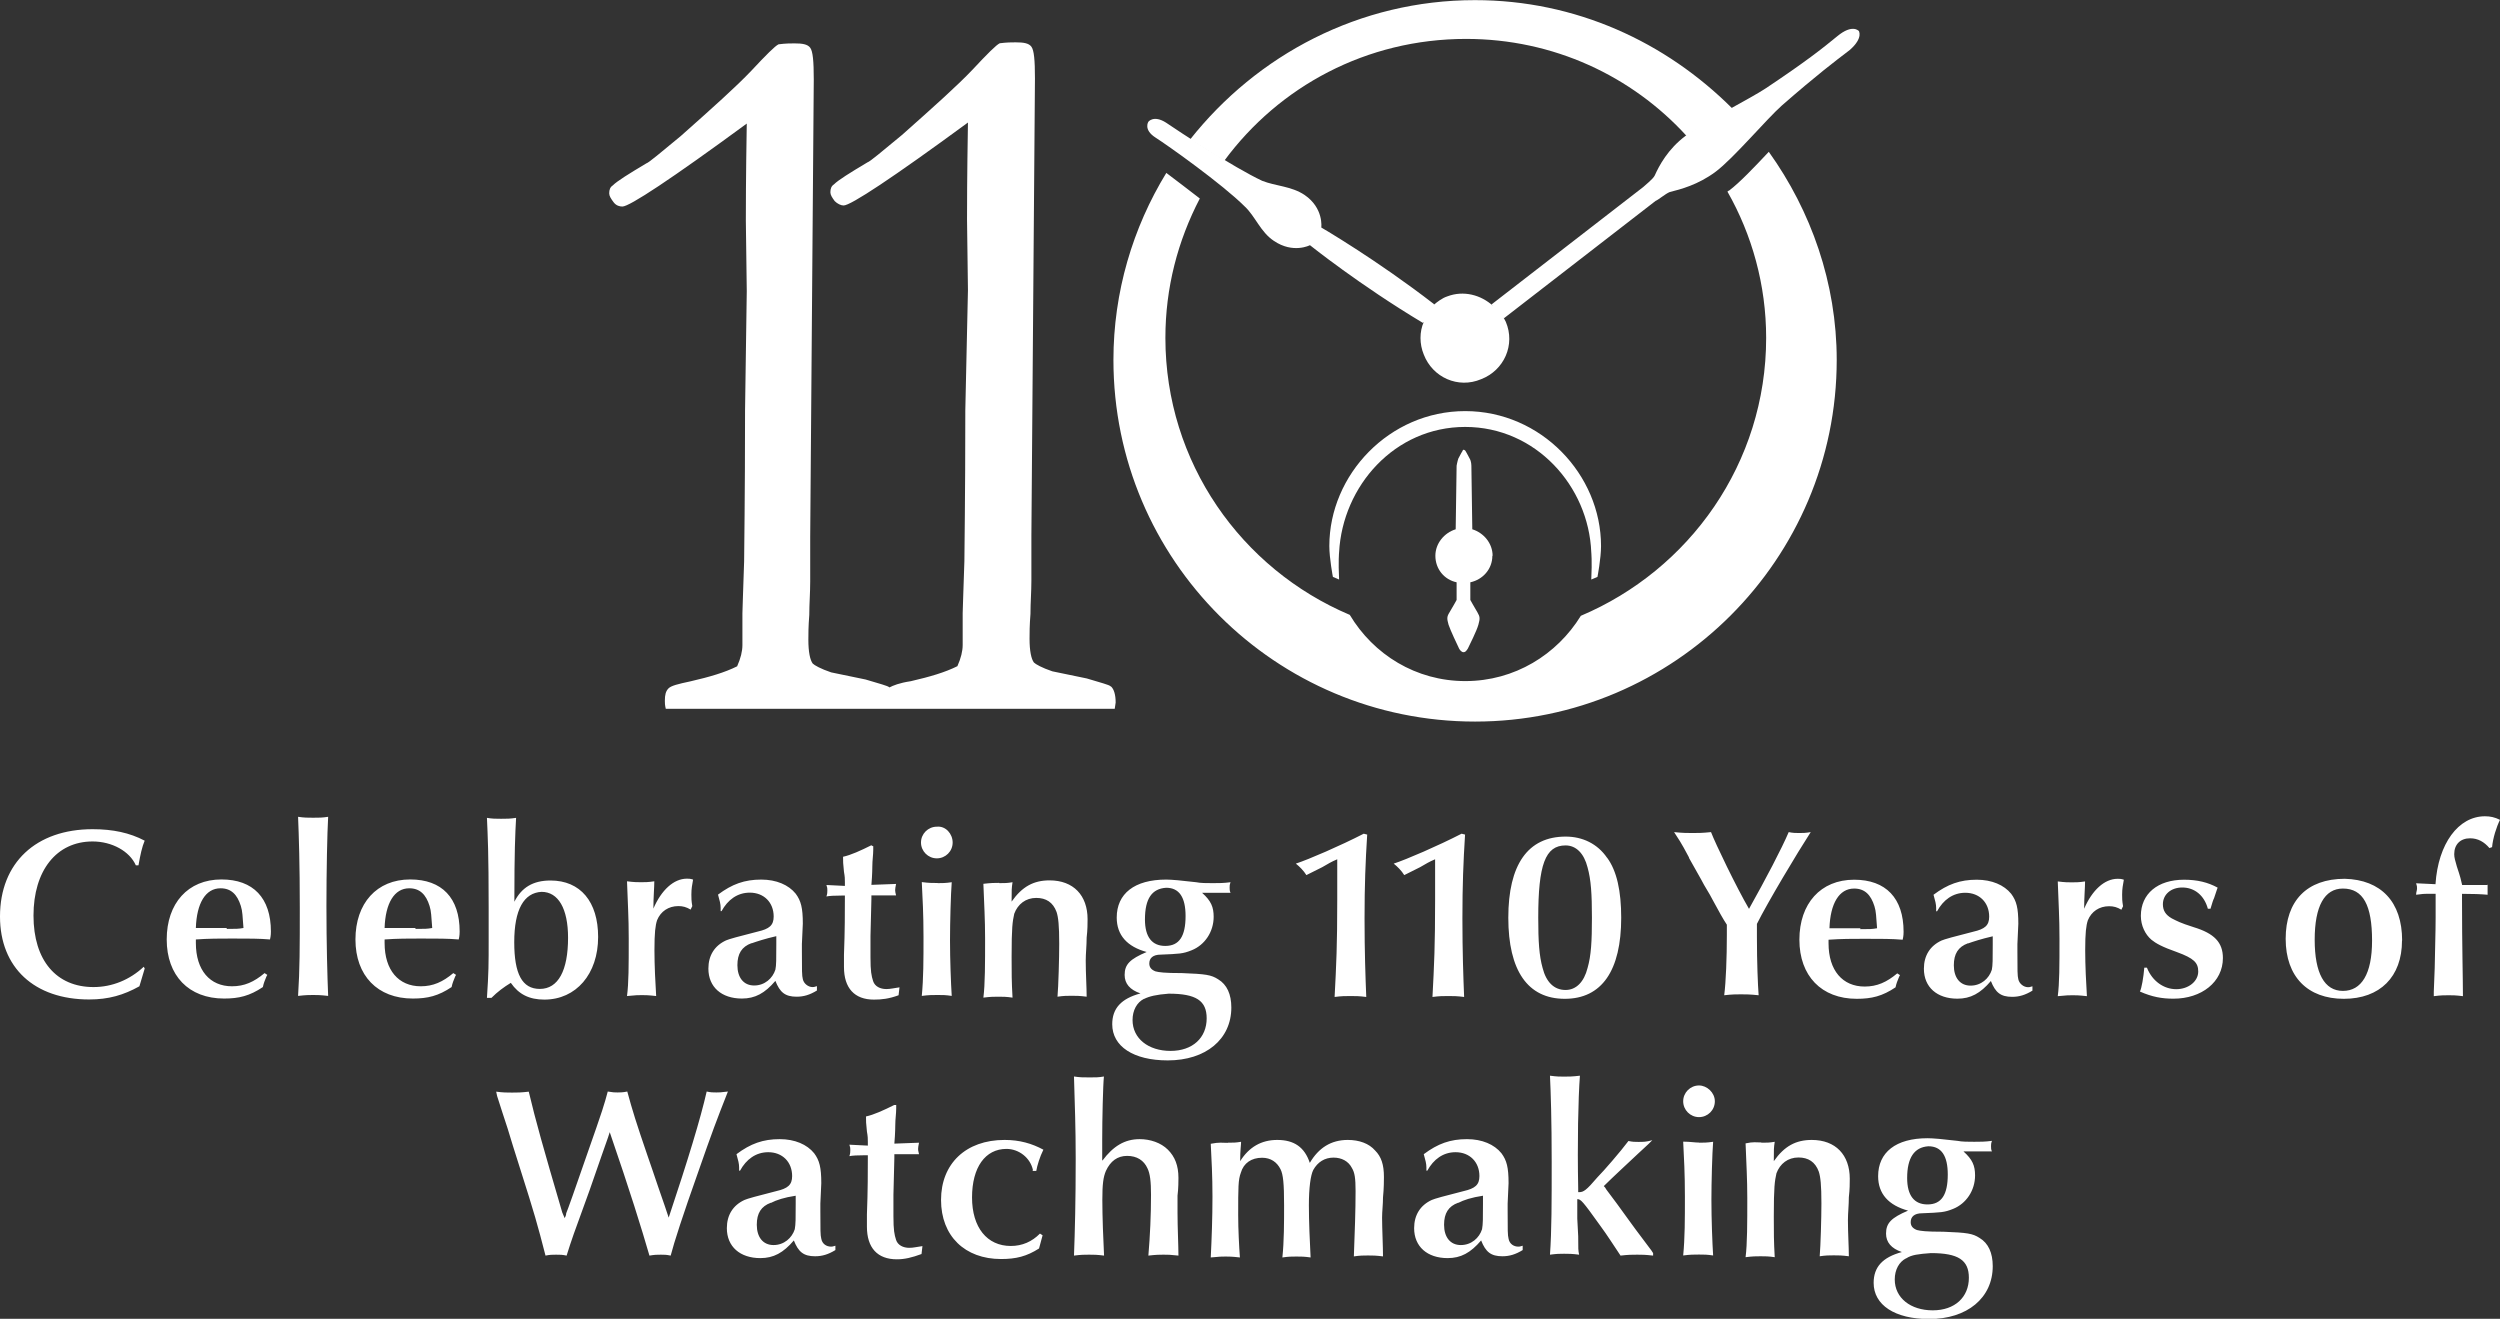 <?xml version="1.0" encoding="UTF-8"?><svg id="_レイヤー_2" xmlns="http://www.w3.org/2000/svg" viewBox="0 0 189.55 99.99"><rect x="0" y="0" width="189.55" height="99.99" fill="#333333" stroke="none"/><defs><style>.cls-1{fill:#fff;}</style></defs><g id="_レイアウト"><path class="cls-1" d="m10.97,73.44l-.4,1.34c-1.2.67-2.34,1-3.81,1-4.15,0-6.76-2.41-6.76-6.29,0-4.08,2.74-6.62,7.02-6.62,1.54,0,2.81.27,3.95.87-.2.47-.33,1.07-.47,1.87h-.2c-.47-1.07-1.81-1.81-3.28-1.81-2.74,0-4.48,2.21-4.48,5.62s1.74,5.42,4.55,5.42c1.4,0,2.74-.54,3.81-1.54l.07.13Zm9.3.47l-.07.13c-.13.33-.2.47-.27.8-1,.67-1.81.87-2.94.87-2.68,0-4.35-1.74-4.35-4.48s1.61-4.55,4.15-4.55c2.41,0,3.75,1.4,3.75,3.95,0,.07,0,.33-.07.6-.8-.07-1.61-.07-2.88-.07-.87,0-1.81,0-2.74.07v.27c0,2.07,1.07,3.28,2.74,3.28.94,0,1.67-.33,2.47-1l.2.13Zm-3.08-3.48c.74,0,.87,0,1.27-.07-.07-.87-.07-1.27-.2-1.67-.27-.87-.74-1.34-1.54-1.34-1.14,0-1.81,1.14-1.87,3.01h2.34v.07Zm6.55-8.43c.47,0,.67,0,1.14-.07-.07,1.2-.13,4.15-.13,6.76,0,2.88.07,5.35.13,6.82-.6-.07-.87-.07-1.14-.07s-.54,0-1.14.07c.13-2.01.13-3.68.13-6.69,0-3.28-.07-5.42-.13-6.89.47.07.74.07,1.14.07Zm10.84,11.91l-.07.13c-.13.33-.2.47-.27.8-1,.67-1.81.87-2.94.87-2.68,0-4.35-1.74-4.35-4.48s1.61-4.55,4.15-4.55c2.41,0,3.75,1.4,3.75,3.95,0,.07,0,.33-.07.6-.8-.07-1.61-.07-2.88-.07-.87,0-1.81,0-2.74.07v.27c0,2.07,1.07,3.28,2.74,3.28.94,0,1.67-.33,2.47-1l.2.13Zm-3.08-3.48c.74,0,.87,0,1.27-.07-.07-.87-.07-1.27-.2-1.67-.27-.87-.74-1.34-1.54-1.34-1.14,0-1.81,1.14-1.87,3.01h2.34v.07Zm5.42,5.22c.13-1.94.13-2.54.13-4.41v-2.34c0-4.35-.07-5.48-.13-6.89.4.07.67.07,1.07.07.47,0,.67,0,1.14-.07-.07,1.2-.13,2.68-.13,6.09v.27c.54-1.07,1.4-1.61,2.74-1.61,2.27,0,3.61,1.61,3.61,4.28,0,2.81-1.67,4.75-4.08,4.75-1.14,0-1.94-.4-2.54-1.27-.54.33-1,.67-1.47,1.14h-.33Zm2.07-4.21c0,2.41.6,3.54,1.94,3.54,1.4,0,2.14-1.4,2.14-3.88,0-2.21-.74-3.48-2.01-3.48-1.34.07-2.07,1.34-2.07,3.81Zm13.38-2.47c-.33-.2-.6-.27-.94-.27-.74,0-1.34.4-1.61,1.07-.13.4-.2.94-.2,2.27,0,1.14.07,2.54.13,3.48-.6-.07-.87-.07-1.07-.07-.27,0-.47,0-1.14.07.13-1,.13-2.27.13-4.35,0-1.67-.07-2.54-.13-4.35.54.07.8.07,1.07.07s.54,0,1-.07c0,.47-.07,1.2-.07,2.07.6-1.4,1.54-2.27,2.54-2.27.13,0,.27,0,.47.07-.07.4-.13.67-.13,1.14,0,.27,0,.47.07.87l-.13.27Zm2.27.13v-.27c0-.27-.07-.54-.2-1,1.07-.8,2.01-1.14,3.28-1.14,1.14,0,2.07.4,2.61,1.07.4.54.54,1.07.54,2.27q0,.13-.07,1.54v.6c0,1.4,0,1.81.07,2.07.07.33.4.6.74.6.07,0,.13,0,.33-.07v.33c-.54.33-1,.47-1.54.47-.87,0-1.27-.33-1.61-1.2-.8.94-1.54,1.34-2.54,1.34-1.54,0-2.54-.87-2.54-2.27,0-1,.47-1.74,1.34-2.14q.27-.13,2.41-.67c.87-.2,1.2-.47,1.2-1.14,0-1.07-.74-1.81-1.81-1.81-.94,0-1.67.54-2.14,1.4h-.07Zm2.34,2.41c-.74.27-1.07.8-1.07,1.67,0,.94.47,1.54,1.27,1.54s1.4-.54,1.61-1.2c.07-.33.07-.8.07-1.94v-.6c-.87.2-1.47.4-1.87.54Zm9.23-7.36v.27c0,.4-.07.8-.07,1.27,0,0,0,.6-.07,1.4l1.87-.07q-.07.33-.07.47t.07.4h-1.87v.27q0,.33-.07,2.81v1.61c0,1.07.07,1.4.2,1.81.13.4.54.6,1,.6.33,0,.54-.07,1-.13l-.07.6c-.74.27-1.27.33-1.87.33-1.47,0-2.27-.87-2.27-2.47v-.94c.07-1.81.07-3.21.07-4.48h-.2q-.87,0-1.2.07c.07-.2.07-.33.07-.47s0-.2-.07-.4l1.4.07v-.27c0-.27,0-.4-.07-.8-.07-.67-.07-.74-.07-1.14.6-.13,1.34-.47,2.14-.87l.13.07Zm6.02-.27c0,.67-.54,1.2-1.2,1.2s-1.2-.54-1.2-1.2.54-1.2,1.2-1.2c.67-.07,1.2.54,1.2,1.2Zm-1.14,3.08c.33,0,.6,0,1.07-.07-.07.87-.13,3.08-.13,4.41,0,1.47.07,3.28.13,4.21-.47-.07-.67-.07-1.07-.07s-.67,0-1.2.07c.13-1.34.13-2.74.13-4.48s-.07-2.94-.13-4.15c.54.07.8.07,1.2.07Zm4.68,0c.4,0,.6,0,1-.07-.07.47-.07.54-.07,1.47.8-1.14,1.67-1.61,2.88-1.61,1.81,0,2.88,1.14,2.88,2.94,0,.33,0,.8-.07,1.4,0,.6-.07,1.2-.07,1.74,0,1,.07,2.01.07,2.74-.54-.07-.8-.07-1.14-.07s-.6,0-1.07.07c.07-.8.13-2.94.13-4.01,0-1.4-.07-2.01-.2-2.41-.27-.74-.8-1.07-1.54-1.07-.8,0-1.4.47-1.67,1.2-.13.6-.2,1-.2,3.28,0,1.2,0,1.87.07,3.08-.47-.07-.74-.07-1.07-.07s-.6,0-1.14.07c.13-1,.13-2.61.13-4.48,0-1.47-.07-2.54-.13-4.15.6-.07.87-.07,1.2-.07Zm15.38.74c.67.6.87,1.07.87,1.81,0,1.14-.67,2.14-1.67,2.54-.67.27-.94.27-2.34.33-.6,0-.87.27-.87.67,0,.27.13.47.47.6.27.07.67.13,2.01.13,1.81.07,2.21.13,2.74.47.67.4,1,1.14,1,2.14,0,2.41-1.94,4.01-4.82,4.01-2.61,0-4.21-1.07-4.21-2.74,0-1.2.67-1.94,2.14-2.34-.8-.27-1.2-.74-1.2-1.4,0-.8.4-1.2,1.67-1.74-1.47-.4-2.27-1.27-2.27-2.61,0-1.81,1.34-2.88,3.75-2.88q.6,0,2.27.2c.33.07.8.07,1.27.07s.8,0,1.34-.07c-.07.2-.07.27-.07.4s0,.27.07.4h-2.14Zm-4.41,8.03c-.54.27-.87.87-.87,1.61,0,1.4,1.2,2.34,2.88,2.34s2.74-1,2.74-2.47c0-1.34-.8-1.87-2.88-1.87-.94.07-1.47.2-1.87.4Zm.07-6.02c0,1.34.54,2.01,1.54,2.01,1.07,0,1.54-.74,1.54-2.27,0-1.4-.47-2.14-1.47-2.14-1.07.07-1.61.8-1.61,2.41h0Zm16.85-6.42c-.13,2.07-.2,3.81-.2,6.35s.07,4.48.13,5.95c-.54-.07-.8-.07-1.2-.07s-.67,0-1.2.07c.13-2.47.2-3.88.2-7.36v-3.08c-.47.2-.67.33-1.14.6l-1.2.6c-.2-.33-.54-.67-.8-.87,1-.33,3.34-1.34,5.15-2.27l.27.07h0Zm7.42,0c-.13,2.07-.2,3.81-.2,6.35s.07,4.48.13,5.95c-.54-.07-.8-.07-1.2-.07s-.67,0-1.2.07c.13-2.47.2-3.88.2-7.36v-3.08c-.47.2-.67.33-1.14.6l-1.2.6c-.2-.33-.54-.67-.8-.87,1-.33,3.34-1.34,5.15-2.27l.27.07h0Zm10.77,1.74c.74,1,1.07,2.54,1.07,4.55,0,4.01-1.47,6.15-4.28,6.15s-4.28-2.14-4.28-6.15,1.47-6.15,4.35-6.15c1.27,0,2.41.54,3.14,1.61h0Zm-5.22,4.55c0,1.81.07,2.88.33,3.81.27,1.07.87,1.67,1.74,1.67.8,0,1.4-.6,1.67-1.67.27-.94.33-2.01.33-3.81s-.07-2.88-.33-3.81c-.27-1.07-.87-1.67-1.67-1.67-1.54,0-2.07,1.47-2.07,5.48Zm11.44-4.55c-.67-1.27-.8-1.4-1.14-1.94.67.07,1,.07,1.4.07s.74,0,1.4-.07c.33.87,1.94,4.21,2.88,5.82,1.27-2.27,2.47-4.55,3.01-5.82.33.07.54.07.8.07s.47,0,.87-.07c-1,1.54-3.28,5.35-4.08,6.96v1c0,1.94.07,3.61.13,4.41-.67-.07-1-.07-1.34-.07s-.67,0-1.27.07c.13-1,.2-2.88.2-4.55v-.8c-.27-.4-.6-1-1.07-1.87-.27-.54-.6-1-.87-1.54l-.94-1.67h0Zm15.99,8.9l-.07.13c-.13.33-.2.47-.27.8-1,.67-1.81.87-2.94.87-2.68,0-4.35-1.74-4.35-4.48s1.61-4.55,4.15-4.55c2.41,0,3.75,1.4,3.75,3.95,0,.07,0,.33-.07.6-.8-.07-1.61-.07-2.88-.07-.87,0-1.81,0-2.74.07v.27c0,2.07,1.07,3.28,2.74,3.28.94,0,1.67-.33,2.47-1l.2.13Zm-3.01-3.48c.74,0,.87,0,1.27-.07-.07-.87-.07-1.27-.2-1.67-.27-.87-.74-1.34-1.54-1.34-1.14,0-1.81,1.14-1.87,3.01h2.34v.07Zm5.75-1.34v-.27c0-.27-.07-.54-.2-1,1.07-.8,2.01-1.14,3.28-1.14,1.14,0,2.07.4,2.61,1.07.4.54.54,1.07.54,2.27q0,.13-.07,1.54v.6c0,1.4,0,1.81.07,2.07.07.33.4.6.74.6.07,0,.13,0,.33-.07v.33c-.54.33-1,.47-1.54.47-.87,0-1.27-.33-1.61-1.2-.8.94-1.54,1.34-2.54,1.34-1.54,0-2.54-.87-2.54-2.27,0-1,.47-1.74,1.34-2.14q.27-.13,2.41-.67c.87-.2,1.2-.47,1.2-1.14,0-1.07-.74-1.81-1.81-1.81-.94,0-1.67.54-2.14,1.4h-.07Zm2.41,2.41c-.74.27-1.07.8-1.07,1.67,0,.94.47,1.54,1.27,1.54s1.4-.54,1.61-1.2c.07-.33.07-.8.07-1.94v-.6c-.87.2-1.47.4-1.87.54h0Zm11.64-2.54c-.33-.2-.6-.27-.94-.27-.74,0-1.34.4-1.61,1.07-.13.4-.2.94-.2,2.27,0,1.14.07,2.54.13,3.48-.6-.07-.87-.07-1.07-.07-.27,0-.47,0-1.14.07.13-1,.13-2.27.13-4.35,0-1.67-.07-2.54-.13-4.35.54.07.8.07,1.07.07s.54,0,1-.07c0,.47-.07,1.2-.07,2.07.6-1.4,1.54-2.27,2.54-2.27.13,0,.27,0,.47.07-.07.4-.13.67-.13,1.14,0,.27,0,.47.07.87l-.13.27h0Zm1.94,4.41c.4,1,1.27,1.61,2.21,1.61s1.67-.6,1.67-1.34c0-.67-.33-1-1.61-1.47-1.14-.4-1.61-.67-1.94-.94-.47-.4-.8-1.07-.8-1.81,0-1.67,1.27-2.74,3.28-2.74,1,0,1.81.2,2.54.6l-.07.2-.2.6c-.07.13-.13.33-.27.8h-.2c-.27-1-1-1.61-1.94-1.61-.87,0-1.47.54-1.47,1.27,0,.47.2.8.67,1.07.4.2.6.33,1.67.67,1.54.47,2.21,1.14,2.21,2.34,0,1.81-1.61,3.08-3.75,3.08-.87,0-1.61-.13-2.54-.54.13-.27.27-1.07.33-1.81h.2,0Zm19.33-2.07c0,2.74-1.67,4.41-4.41,4.41s-4.41-1.67-4.41-4.55,1.61-4.55,4.48-4.55c2.74.07,4.35,1.74,4.35,4.68Zm-6.62-.07c0,2.54.74,3.88,2.14,3.88s2.21-1.27,2.21-3.81c0-2.68-.67-3.95-2.21-3.95-1.4,0-2.14,1.34-2.14,3.88Zm13.11-4.21v.8q-.74-.07-1.94-.07v.54c0,3.41.07,5.89.07,7.22-.54-.07-.8-.07-1.07-.07-.33,0-.6,0-1.14.07v-.33l.07-1.81c.07-3.08.07-3.41.07-3.81v-1.81h-.74c-.07,0-.27,0-.74.07,0-.2.07-.33.07-.47s0-.2-.07-.4l1.47.07c.2-3.08,1.74-5.15,3.75-5.15.4,0,.74.07,1.14.27-.27.54-.54,1.4-.6,2.07l-.2.07c-.4-.47-.87-.74-1.47-.74-.74,0-1.2.47-1.2,1.2,0,.27.07.47.2.94.27.8.33,1.07.4,1.4h1.94v-.07Zm-55.05,19.6c.4,0,.6,0,1-.07-.07.47-.07.54-.07,1.47.8-1.14,1.67-1.61,2.88-1.61,1.81,0,2.88,1.14,2.88,2.94,0,.33,0,.8-.07,1.4,0,.6-.07,1.2-.07,1.74,0,1,.07,2.01.07,2.74-.54-.07-.8-.07-1.14-.07s-.6,0-1.07.07c.07-.8.13-2.94.13-4.01,0-1.4-.07-2.01-.2-2.41-.27-.74-.8-1.07-1.54-1.07-.8,0-1.4.47-1.67,1.2-.13.6-.2,1-.2,3.28,0,1.2,0,1.87.07,3.08-.47-.07-.74-.07-1.07-.07s-.6,0-1.14.07c.13-1,.13-2.61.13-4.48,0-1.47-.07-2.54-.13-4.15.6-.13.8-.07,1.2-.07h0Zm15.32.67c.67.6.87,1.07.87,1.81,0,1.14-.67,2.14-1.67,2.54-.67.27-.94.27-2.34.33-.6,0-.87.27-.87.67,0,.27.13.47.47.6.27.07.67.13,2.01.13,1.81.07,2.21.13,2.74.47.67.4,1,1.14,1,2.14,0,2.41-1.94,4.01-4.82,4.01-2.61,0-4.21-1.07-4.21-2.74,0-1.2.67-1.94,2.14-2.34-.8-.27-1.2-.74-1.2-1.4,0-.8.4-1.2,1.67-1.74-1.47-.4-2.27-1.27-2.27-2.61,0-1.81,1.34-2.88,3.75-2.88q.6,0,2.27.2c.33.07.8.07,1.27.07s.8,0,1.34-.07c-.07.2-.07.27-.07.4s0,.27.07.4h-2.14Zm-4.35,8.09c-.54.27-.87.87-.87,1.61,0,1.4,1.2,2.34,2.88,2.34s2.74-1,2.74-2.47c0-1.34-.8-1.87-2.88-1.87-.94.07-1.47.13-1.87.4Zm.07-6.09c0,1.34.54,2.01,1.54,2.01,1.07,0,1.54-.74,1.54-2.27,0-1.4-.47-2.14-1.47-2.14-1.07.07-1.61.87-1.61,2.41h0Zm-101.8,3.08c.07-.13.13-.27.13-.4q.2-.47,1.54-4.35c1.27-3.61,1.34-3.88,1.61-4.88.4.07.54.07.74.07s.4,0,.74-.07c.4,1.47.67,2.34,1.54,4.88.27.74.47,1.4.8,2.34.47,1.34.6,1.74.8,2.34,1.47-4.41,2.41-7.49,2.88-9.56.33.07.47.07.74.07.2,0,.33,0,.87-.07-.87,2.21-1.2,3.08-2.27,6.15-1.14,3.21-1.81,5.28-2.07,6.29-.33-.07-.47-.07-.74-.07s-.47,0-.87.07c-.6-2.07-1.47-4.88-3.01-9.36l-.13.4c-.2.6-.6,1.67-1.4,4.01-1.27,3.48-1.34,3.68-1.74,4.95-.33-.07-.47-.07-.8-.07-.27,0-.47,0-.8.07-.6-2.34-.87-3.28-1.87-6.42-.47-1.47-.8-2.54-1-3.21-.27-.8-.54-1.67-.8-2.47l-.07-.33c.54.07.8.07,1.2.07s.67,0,1.27-.07c.54,2.27,1.07,4.15,2.54,9.16l.2.47h0Zm13.24-3.61v-.27c0-.27-.07-.54-.2-1,1.07-.8,2.01-1.14,3.28-1.14,1.14,0,2.07.4,2.61,1.07.4.54.54,1.07.54,2.27q0,.13-.07,1.54v.6c0,1.4,0,1.81.07,2.07.07.4.4.6.74.6.07,0,.13,0,.33-.07v.33c-.54.33-1,.47-1.54.47-.87,0-1.27-.33-1.61-1.2-.8.94-1.54,1.34-2.54,1.34-1.54,0-2.54-.87-2.54-2.27,0-1,.47-1.74,1.34-2.14q.27-.13,2.41-.67c.87-.2,1.2-.47,1.2-1.14,0-1.07-.74-1.81-1.81-1.81-.94,0-1.67.54-2.14,1.4h-.07Zm2.41,2.41c-.74.27-1.07.8-1.07,1.67,0,.94.47,1.54,1.27,1.54s1.4-.54,1.61-1.2c.07-.4.07-.8.07-1.94v-.6c-.87.13-1.47.33-1.87.54h0Zm9.5-7.42v.27c0,.4-.07.8-.07,1.27,0,0,0,.6-.07,1.4l1.87-.07q-.07.33-.07.47c0,.07,0,.13.07.4h-1.87v.27q0,.33-.07,2.81v1.61c0,1.07.07,1.4.2,1.81.13.4.54.6,1,.6.33,0,.54-.07,1-.13l-.07.6c-.74.27-1.27.4-1.87.4-1.47,0-2.27-.87-2.27-2.47v-.94c.07-1.81.07-3.21.07-4.48h-.2q-.87,0-1.2.07c.07-.2.07-.33.07-.47s0-.2-.07-.4l1.4.07v-.27c0-.27,0-.4-.07-.8-.07-.67-.07-.74-.07-1.14.6-.13,1.34-.47,2.14-.87h.13Zm10.37,4.95c-.2-.94-1.07-1.61-2.01-1.61-1.61,0-2.61,1.4-2.61,3.68s1.14,3.68,2.94,3.68c.87,0,1.61-.33,2.21-.94l.2.13c-.13.47-.2.74-.27,1-.94.6-1.74.8-2.88.8-2.74,0-4.55-1.74-4.55-4.48s1.87-4.55,4.82-4.55c1.14,0,2.07.27,2.94.74-.27.54-.47,1.2-.54,1.61h-.27v-.07Zm5.28-.74c.8-1.07,1.67-1.61,2.81-1.61.8,0,1.61.27,2.14.8s.8,1.2.8,2.14c0,.2,0,.8-.07,1.34v1.34c0,1.07.07,2.47.07,3.21-.6-.07-.8-.07-1.14-.07-.27,0-.54,0-1.14.07.13-1.54.2-3.08.2-4.61,0-1-.07-1.61-.27-2.01-.27-.6-.8-.94-1.54-.94s-1.27.4-1.61,1.14c-.2.47-.27,1-.27,2.21s.07,3.08.13,4.21c-.54-.07-.8-.07-1.14-.07s-.6,0-1.14.07c.07-1.81.13-4.15.13-7.36,0-2.47-.07-4.01-.13-6.22.47.07.67.07,1.2.07.47,0,.67,0,1.07-.07-.07.6-.13,3.28-.13,4.75v1.61h0Zm9.5-1.34c.4,0,.6,0,1-.07,0,.27-.07.6-.07,1.47.67-1.07,1.61-1.61,2.81-1.61,1.27,0,2.07.54,2.47,1.74.67-1.14,1.61-1.74,2.88-1.74.87,0,1.61.27,2.07.8.47.47.67,1.07.67,2.01,0,.2,0,.87-.07,1.54,0,.54-.07,1.07-.07,1.54,0,.8.07,2.21.07,2.94-.54-.07-.8-.07-1.14-.07s-.6,0-1.07.07c.07-1.87.13-3.48.13-4.95,0-1-.07-1.4-.27-1.74-.27-.54-.8-.8-1.4-.8-.67,0-1.2.33-1.54.94-.2.4-.33,1.34-.33,2.68,0,1.2.07,2.81.13,3.95-.47-.07-.74-.07-1.07-.07s-.6,0-1.07.07c.13-1.2.13-2.68.13-3.95,0-1.67-.07-2.34-.27-2.74-.27-.54-.74-.87-1.4-.87-.8,0-1.4.4-1.61,1.14-.2.54-.2,1.07-.2,3.21,0,1.07.07,2.41.13,3.21-.6-.07-.87-.07-1.07-.07-.27,0-.47,0-1.14.07.07-1.4.13-3.01.13-4.61s-.07-2.81-.13-4.01c.67-.13.87-.07,1.27-.07h0Zm15.05,2.14v-.27c0-.27-.07-.54-.2-1,1.07-.8,2.01-1.14,3.28-1.14,1.14,0,2.07.4,2.61,1.07.4.54.54,1.07.54,2.27q0,.13-.07,1.54v.6c0,1.4,0,1.81.07,2.07.07.4.4.6.74.6.07,0,.13,0,.33-.07v.33c-.54.33-1,.47-1.54.47-.87,0-1.27-.33-1.61-1.2-.8.94-1.54,1.34-2.54,1.34-1.54,0-2.54-.87-2.54-2.27,0-1,.47-1.74,1.34-2.14q.27-.13,2.41-.67c.87-.2,1.2-.47,1.2-1.14,0-1.07-.74-1.81-1.81-1.81-.94,0-1.67.54-2.14,1.4h-.07Zm2.41,2.41c-.74.27-1.07.8-1.07,1.67,0,.94.47,1.54,1.27,1.54s1.4-.54,1.61-1.2c.07-.4.07-.8.07-1.94v-.6c-.87.13-1.47.33-1.87.54h0Zm14.78,4.01c-.6-.07-.87-.07-1.2-.07-.4,0-.67,0-1.27.07-.54-.8-1-1.54-1.54-2.27-1.34-1.87-1.47-2.01-1.74-2.01v1.47l.07,1.34c0,1,0,1.07.07,1.4-.54-.07-.8-.07-1.14-.07s-.54,0-1.07.07c.13-1.81.13-4.01.13-7.02,0-3.21-.07-5.28-.13-6.55.54.07.74.07,1.07.07s.6,0,1.2-.07c-.13,1.74-.2,5.08-.13,8.56v.27h.07c.33,0,.54-.13,1.4-1.14.47-.47,1.74-1.94,2.34-2.74.33.07.47.07.74.07.4,0,.6,0,1.07-.13l-.27.27-.8.74c-1,.94-1.87,1.74-2.61,2.47.07.07.13.13.2.27l.8,1.07.87,1.2c.4.54.47.67,1.74,2.34l.13.2v.2h0Zm4.68-11.7c0,.67-.54,1.2-1.2,1.2s-1.2-.54-1.2-1.2.54-1.2,1.2-1.2c.6,0,1.2.54,1.2,1.2Zm-1.2,3.14c.33,0,.6,0,1.07-.07-.07.87-.13,3.08-.13,4.41,0,1.47.07,3.28.13,4.21-.47-.07-.67-.07-1.07-.07s-.67,0-1.2.07c.13-1.34.13-2.74.13-4.48s-.07-2.94-.13-4.15c.54,0,.87.07,1.2.07h0Z"/><path class="cls-1" d="m84.21,52.04c-.13-.13-.74-.27-1.81-.6l-2.61-.54c-.8-.27-1.27-.54-1.4-.67-.2-.27-.33-.87-.33-1.81,0-.4,0-1,.07-1.87,0-.87.07-1.67.07-2.54v-3.41l.27-34.65c0-1.4-.07-2.14-.27-2.41s-.6-.33-1.2-.33c-.27,0-.67,0-1.2.07-.27.13-.94.8-2.07,2.01-1.14,1.2-2.94,2.81-5.35,4.95-1.54,1.27-2.41,2.01-2.61,2.07-1.34.8-2.21,1.34-2.54,1.67-.2.13-.27.33-.27.6,0,.2.13.4.33.67.2.2.47.33.67.33.54,0,3.68-2.07,9.43-6.29-.07,4.15-.07,6.55-.07,7.36l.07,5.35-.2,9.1c0,6.76-.07,10.57-.07,11.44-.07,2.34-.13,3.61-.13,3.95v2.41c0,.47-.13,1-.4,1.61-.94.47-2.07.8-3.54,1.14-.87.13-1.34.33-1.61.47-.13-.13-.74-.27-1.81-.6l-2.61-.54c-.8-.27-1.27-.54-1.4-.67-.2-.27-.33-.87-.33-1.81,0-.4,0-1,.07-1.87,0-.87.07-1.67.07-2.54v-3.41l.27-34.65c0-1.4-.07-2.14-.27-2.41s-.6-.33-1.2-.33c-.27,0-.67,0-1.2.07-.27.13-.94.8-2.07,2.01-1.14,1.2-2.94,2.81-5.35,4.95-1.54,1.27-2.41,2.01-2.61,2.07-1.34.8-2.21,1.34-2.54,1.67-.2.13-.27.33-.27.6,0,.2.13.4.33.67.2.27.47.33.67.33.54,0,3.68-2.07,9.43-6.29-.07,4.15-.07,6.55-.07,7.36l.07,5.35-.13,9.03c0,6.76-.07,10.57-.07,11.44-.07,2.34-.13,3.61-.13,3.95v2.41c0,.47-.13,1-.4,1.61-.94.47-2.07.8-3.54,1.14-.94.2-1.47.33-1.67.54s-.27.47-.27.94c0,.13,0,.33.07.6h34.04l.07-.47c0-.6-.13-1-.33-1.2h0Zm49.9-40.53c-1.07,1.14-2.21,2.34-3.01,2.94-.07,0-.07.07-.13.07,1.87,3.28,2.94,7.09,2.94,11.1,0,9.5-5.82,17.59-14.05,21.07-1.81,2.94-5.02,4.95-8.76,4.95s-6.96-2.01-8.76-5.02c-8.23-3.48-13.98-11.57-13.98-21,0-3.81.94-7.36,2.61-10.57-.87-.67-1.74-1.34-2.54-1.94-2.54,4.15-4.01,9.03-4.01,14.18,0,15.18,12.31,27.42,27.42,27.42s27.42-12.31,27.42-27.42c0-5.82-1.94-11.3-5.15-15.78h0Z"/><path class="cls-1" d="m113.17,42.14c0-.94-.67-1.74-1.54-2.01l-.07-4.82s0-.33-.13-.54c-.13-.27-.33-.6-.33-.6q-.07-.07-.13-.07c-.07,0-.07.07-.07.07,0,0-.2.33-.33.6-.07.2-.13.54-.13.54l-.07,4.82c-.87.27-1.54,1.07-1.54,2.01,0,1,.67,1.81,1.61,2.01v1.34s-.33.6-.54.94-.2.47-.07.94c.13.4.67,1.54.8,1.81.07.13.2.27.33.27s.2-.07.33-.27c.13-.27.67-1.34.8-1.81.13-.47.13-.6-.07-.94-.2-.33-.54-.94-.54-.94v-1.34c.94-.2,1.67-1,1.67-2.01h0Z"/><path class="cls-1" d="m111.09,31.17c-5.75,0-10.3,4.82-10.3,10.23,0,.94.27,2.34.27,2.34l.47.2c-.07-1.4,0-2.07,0-2.07.27-5.02,4.21-9.5,9.56-9.5s9.36,4.48,9.56,9.5c0,0,.07.67,0,2.07l.47-.2s.27-1.4.27-2.34c0-5.42-4.55-10.23-10.3-10.23Zm-18.26-18.99c4.15-5.62,10.77-9.23,18.33-9.23,6.62,0,12.57,2.81,16.72,7.36.74-.54,2.14-1.34,3.48-2.07-5.08-5.08-11.91-8.23-19.53-8.23-8.76,0-16.52,4.15-21.6,10.57.8.47,1.67,1.07,2.61,1.61h0Z"/><path class="cls-1" d="m140.92,2.34s-.47-.54-1.61.4c-1.14.94-2.41,1.94-5.42,3.95-1.2.8-4.82,2.61-6.09,3.61-1.34,1-2.01,2.27-2.34,3.01-.13.27-.74.74-.87.87l-11.5,8.9.13.13c-.94-.87-2.27-1.2-3.48-.74-.4.13-.74.4-1.07.67l.07-.07c-4.41-3.41-8.56-5.82-8.56-5.82,0,0,.2-1.47-1.27-2.47-1-.67-2.21-.67-3.21-1.07-2.14-1-6.42-3.81-7.29-4.41-.94-.6-1.34-.07-1.34-.07,0,0-.4.6.54,1.2.94.6,5.08,3.54,6.76,5.22.8.74,1.2,1.94,2.21,2.61,1.47,1,2.74.33,2.74.33,0,0,3.75,3.01,8.56,5.89l.07-.07c-.33.74-.33,1.67,0,2.47.67,1.74,2.61,2.61,4.35,1.87,1.74-.67,2.61-2.61,1.87-4.35-.13-.27-.27-.47-.47-.74l.33.47,11.5-8.9c.2-.07.74-.54,1.07-.67.8-.2,2.14-.54,3.48-1.54,1.34-1,3.88-4.01,5.02-5.02,2.68-2.34,4.01-3.34,5.15-4.21,1.07-.94.67-1.47.67-1.47h0Z"/></g></svg>